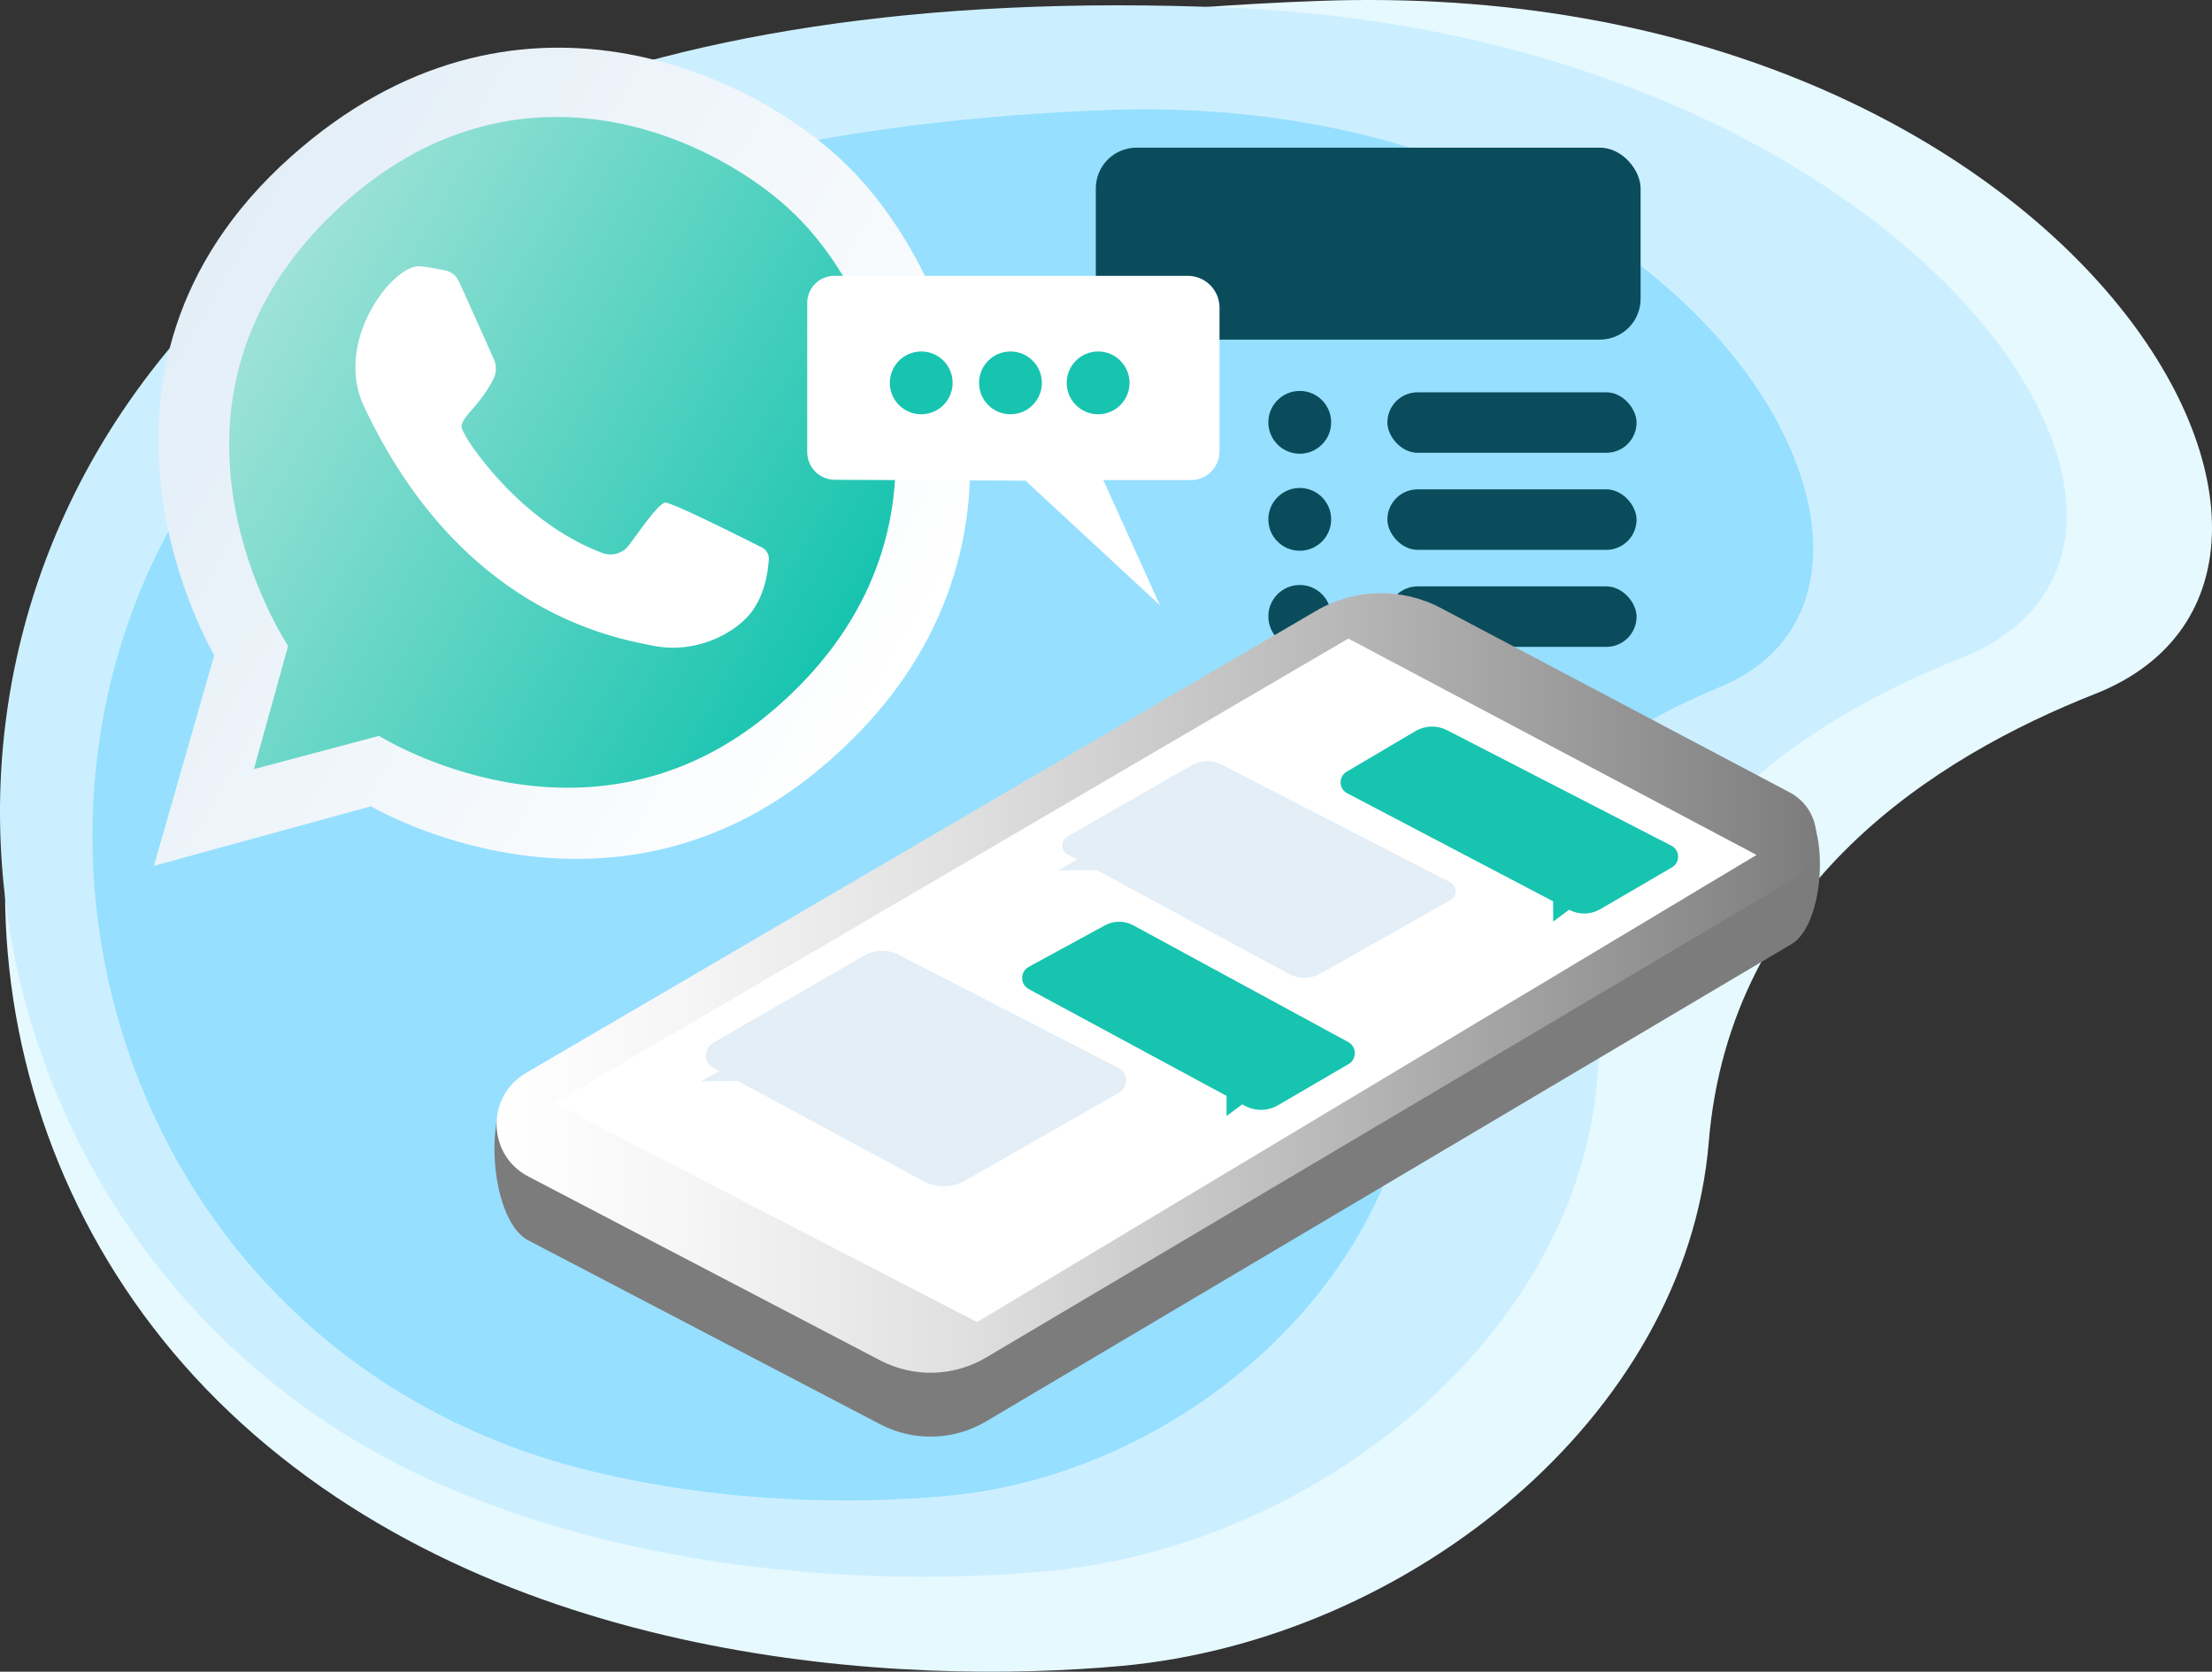 <?xml version="1.0" encoding="UTF-8"?>
<svg xmlns="http://www.w3.org/2000/svg" xmlns:xlink="http://www.w3.org/1999/xlink" viewBox="0 0 926.29 700.15">
  <rect x="0" y="0" width="926.29" height="700.15" fill="#333333" stroke="none"/>
  <defs>
    <style>
      .cls-1 {
        fill: url(#Dégradé_sans_nom_8);
      }

      .cls-1, .cls-2, .cls-3, .cls-4, .cls-5, .cls-6, .cls-7, .cls-8, .cls-9, .cls-10, .cls-11 {
        stroke-width: 0px;
      }

      .cls-2 {
        fill: #17c4af;
      }

      .cls-3 {
        fill: #0a4c5b;
      }

      .cls-4 {
        fill: #ccefff;
      }

      .cls-5 {
        fill: #96dfff;
      }

      .cls-6 {
        fill: #7c7c7c;
      }

      .cls-7 {
        fill: #fff;
      }

      .cls-8 {
        fill: #e3eef7;
      }

      .cls-9 {
        fill: #e6f9ff;
      }

      .cls-10 {
        fill: url(#Dégradé_sans_nom_29);
      }

      .cls-11 {
        fill: url(#Dégradé_sans_nom_17);
      }
    </style>
    <linearGradient id="Dégradé_sans_nom_29" data-name="Dégradé sans nom 29" x1="207.92" y1="411.7" x2="760.61" y2="411.7" gradientUnits="userSpaceOnUse">
      <stop offset="0" stop-color="#fff"/>
      <stop offset=".14" stop-color="#f6f6f6"/>
      <stop offset=".36" stop-color="#dfdfdf"/>
      <stop offset=".63" stop-color="#b9b9b9"/>
      <stop offset=".95" stop-color="#858585"/>
      <stop offset="1" stop-color="#7c7c7c"/>
      <stop offset="1" stop-color="gray"/>
    </linearGradient>
    <linearGradient id="Dégradé_sans_nom_17" data-name="Dégradé sans nom 17" x1="71.85" y1="133.6" x2="367.39" y2="304.23" gradientUnits="userSpaceOnUse">
      <stop offset="0" stop-color="#e3eef7"/>
      <stop offset="1" stop-color="#fff"/>
    </linearGradient>
    <linearGradient id="Dégradé_sans_nom_8" data-name="Dégradé sans nom 8" x1="346.45" y1="276.9" x2="104.56" y2="137.24" gradientUnits="userSpaceOnUse">
      <stop offset="0" stop-color="#17c4af"/>
      <stop offset="1" stop-color="#9ee2d7"/>
    </linearGradient>
  </defs>
  <g id="Calque_11" data-name="Calque 11">
    <path class="cls-9" d="M95.91,591.27C-11,489.69-28.7,326.51,54.08,204.47,119.77,107.63,259.13,10.98,552.6.37c313.61-11.34,456.56,238.28,324.68,290.28-66.49,26.22-152.87,80.15-161.73,187.72-9.47,114.93-125.57,208.38-245.93,219.36-90.81,8.28-261.24.41-373.71-106.45Z"/>
  </g>
  <g id="Calque_11_-_copie_2" data-name="Calque 11 - copie 2">
    <path class="cls-4" d="M186.64,622.73C9.17,546.68-56.09,326.99,53.93,168.33,118.03,75.88,249.19-8.11,515.83,3.26c284.97,12.15,428.74,223.76,304.91,272.59-62.44,24.62-143.56,75.27-151.88,176.28-8.89,107.92-117.92,195.68-230.94,205.99-61.18,5.58-160.83,3.35-251.27-35.4Z"/>
  </g>
  <g id="Calque_11_-_copie" data-name="Calque 11 - copie">
    <path class="cls-5" d="M247.94,616.23C10.87,558.82-38.38,244,171,118.87c65.07-38.89,158.44-67.69,292.24-72.77,248.45-9.43,361.7,198.29,257.23,241.56-52.68,21.82-121.11,66.7-128.13,156.22-7.5,95.64-99.48,173.41-194.83,182.54-37.74,3.62-92.84,3.53-149.56-10.2Z"/>
  </g>
  <g id="Calque_9" data-name="Calque 9">
    <rect class="cls-3" x="580.97" y="164.3" width="104.36" height="25.34" rx="12.67" ry="12.67"/>
    <circle class="cls-3" cx="544.28" cy="176.88" r="13.15"/>
    <rect class="cls-3" x="580.97" y="204.95" width="104.36" height="25.34" rx="12.67" ry="12.67"/>
    <circle class="cls-3" cx="544.28" cy="217.52" r="13.15"/>
    <rect class="cls-3" x="580.97" y="245.59" width="104.36" height="25.34" rx="12.67" ry="12.67"/>
    <circle class="cls-3" cx="544.28" cy="258.16" r="13.15"/>
  </g>
  <g id="Calque_4" data-name="Calque 4">
    <path class="cls-6" d="M217.51,454.15l333.69-171.61c16.04-9.38,35.78-9.81,52.21-1.12l148.85,53.62c14.56,7.7,12.2,51.92-1.97,60.32l-337.37,199.96c-13.59,8.05-30.37,8.5-44.37,1.18l-147.33-77.01c-17.24-9.01-19.08-61.76-3.7-65.34Z"/>
    <path class="cls-10" d="M220.18,449.44l331.02-193.65c16.04-9.38,35.78-9.81,52.21-1.12l145.99,77.18c14.56,7.7,15.06,28.37.9,36.76l-337.37,199.96c-13.59,8.05-30.37,8.5-44.37,1.18l-147.33-77.01c-17.24-9.01-17.83-33.48-1.03-43.3Z"/>
  </g>
  <g id="Calque_5" data-name="Calque 5">
    <polygon class="cls-7" points="232.01 462.08 564.62 267.45 735.57 358.07 409.13 553.73 232.01 462.08"/>
  </g>
  <g id="Calque_6" data-name="Calque 6">
    <path class="cls-2" d="M605.94,305.82l93.98,48.39c3.63,1.87,3.76,7,.24,9.06l-30.09,17.55c-3.93,2.29-8.77,2.4-12.8.29l-93.12-48.88c-3.59-1.88-3.71-6.97-.22-9.03l28.83-17.01c4.04-2.38,9.01-2.52,13.18-.38Z"/>
    <path class="cls-2" d="M474.57,387.54l90,48.89c3.63,1.97,3.71,7.16.14,9.24l-29.53,17.23c-4.27,2.49-9.54,2.58-13.89.23l-90.48-48.86c-3.7-2-3.71-7.31-.02-9.33l31.92-17.39c3.69-2.01,8.15-2.01,11.85,0Z"/>
    <path class="cls-8" d="M511.6,320.25l95.6,49.23c3.03,1.56,3.11,5.86.15,7.53l-54.35,30.73c-4.12,2.33-9.15,2.38-13.31.13l-92.63-50.02c-2.95-1.59-3.01-5.81-.1-7.48l52.01-29.83c3.89-2.23,8.65-2.34,12.64-.29Z"/>
    <path class="cls-8" d="M376.27,399.86l92.07,47.41c4.16,2.14,4.29,8.05.23,10.38l-64.31,36.76c-5.48,3.13-12.18,3.21-17.73.21l-87.87-47.45c-4.06-2.19-4.15-7.99-.15-10.31l63.34-36.64c4.43-2.57,9.87-2.7,14.43-.35Z"/>
    <polygon class="cls-2" points="650.37 376.55 650.41 385.97 657.48 380.72 650.37 376.55"/>
    <polygon class="cls-2" points="513.61 457.97 513.65 467.39 520.72 462.14 513.61 457.97"/>
    <polygon class="cls-8" points="451.64 359.71 443.07 364.57 461.05 364.38 451.64 359.71"/>
    <polygon class="cls-8" points="302.08 448.04 293.51 452.9 311.49 452.71 302.08 448.04"/>
  </g>
  <g id="Calque_2" data-name="Calque 2">
    <path class="cls-11" d="M89.71,274.43S19.69,156.61,121.91,65.54c93.28-83.11,194.3-34.46,233.16,4.06,50.28,49.84,89.01,168.62-11.95,252.57-89.25,74.21-187.76,15.53-187.76,15.53l-90.92,24.95,25.26-88.21Z"/>
    <path class="cls-1" d="M120.66,270.52s-67.82-101.19,21.34-183.54c75.33-69.57,159.48-28.29,191.38,3.33,41.27,40.91,72.25,137.43-9.81,207.31-77.36,65.88-164.82,10.58-164.82,10.58l-52.43,13.93,14.34-51.61Z"/>
    <path class="cls-7" d="M192.17,117.81l14.67,32.67c1.17,2.6,1.11,5.58-.16,8.13-1.5,3.02-4.1,7.34-8.4,12.19-6.6,7.44-5.32,7.87-3.75,10.99.72,1.44,1.56,2.8,2.46,4.13,5.97,8.75,25.48,34.47,55.24,45.67,3.88,1.46,8.32.31,10.89-2.94.03-.04.06-.08.09-.12,3.88-5.02,12.29-17.58,15.27-18.01,2.49-.36,31.29,14.08,40.64,18.81,1.86.94,2.96,2.89,2.83,4.97-.33,5.4-1.84,15.92-8.36,23.41-6.94,7.98-22.44,16.17-39.9,12.77s-80.98-14.62-121.29-100.31c-12.79-27.19,12-59.28,23.29-58.64,2.54.14,7.3,1.02,10.73,1.71,2.54.51,4.67,2.21,5.73,4.57Z"/>
  </g>
  <g id="Calque_8" data-name="Calque 8">
    <rect class="cls-3" x="458.88" y="61.84" width="228.13" height="80.41" rx="17.07" ry="17.07"/>
  </g>
  <g id="Calque_7" data-name="Calque 7">
    <path class="cls-7" d="M338.03,189.35v-62.48c0-6.27,5.08-11.35,11.35-11.35h147.98c7.36,0,13.32,5.96,13.32,13.32v60.22c0,6.64-5.38,12.02-12.02,12.02h-36.64l23.7,52.39-56.28-52.15-79.86-.37c-6.38-.03-11.54-5.21-11.54-11.59Z"/>
  </g>
  <g id="Calque_10" data-name="Calque 10">
    <circle class="cls-2" cx="385.77" cy="160.36" r="13.15"/>
    <circle class="cls-2" cx="423.14" cy="160.36" r="13.15"/>
    <circle class="cls-2" cx="459.85" cy="160.36" r="13.15"/>
  </g>
</svg>